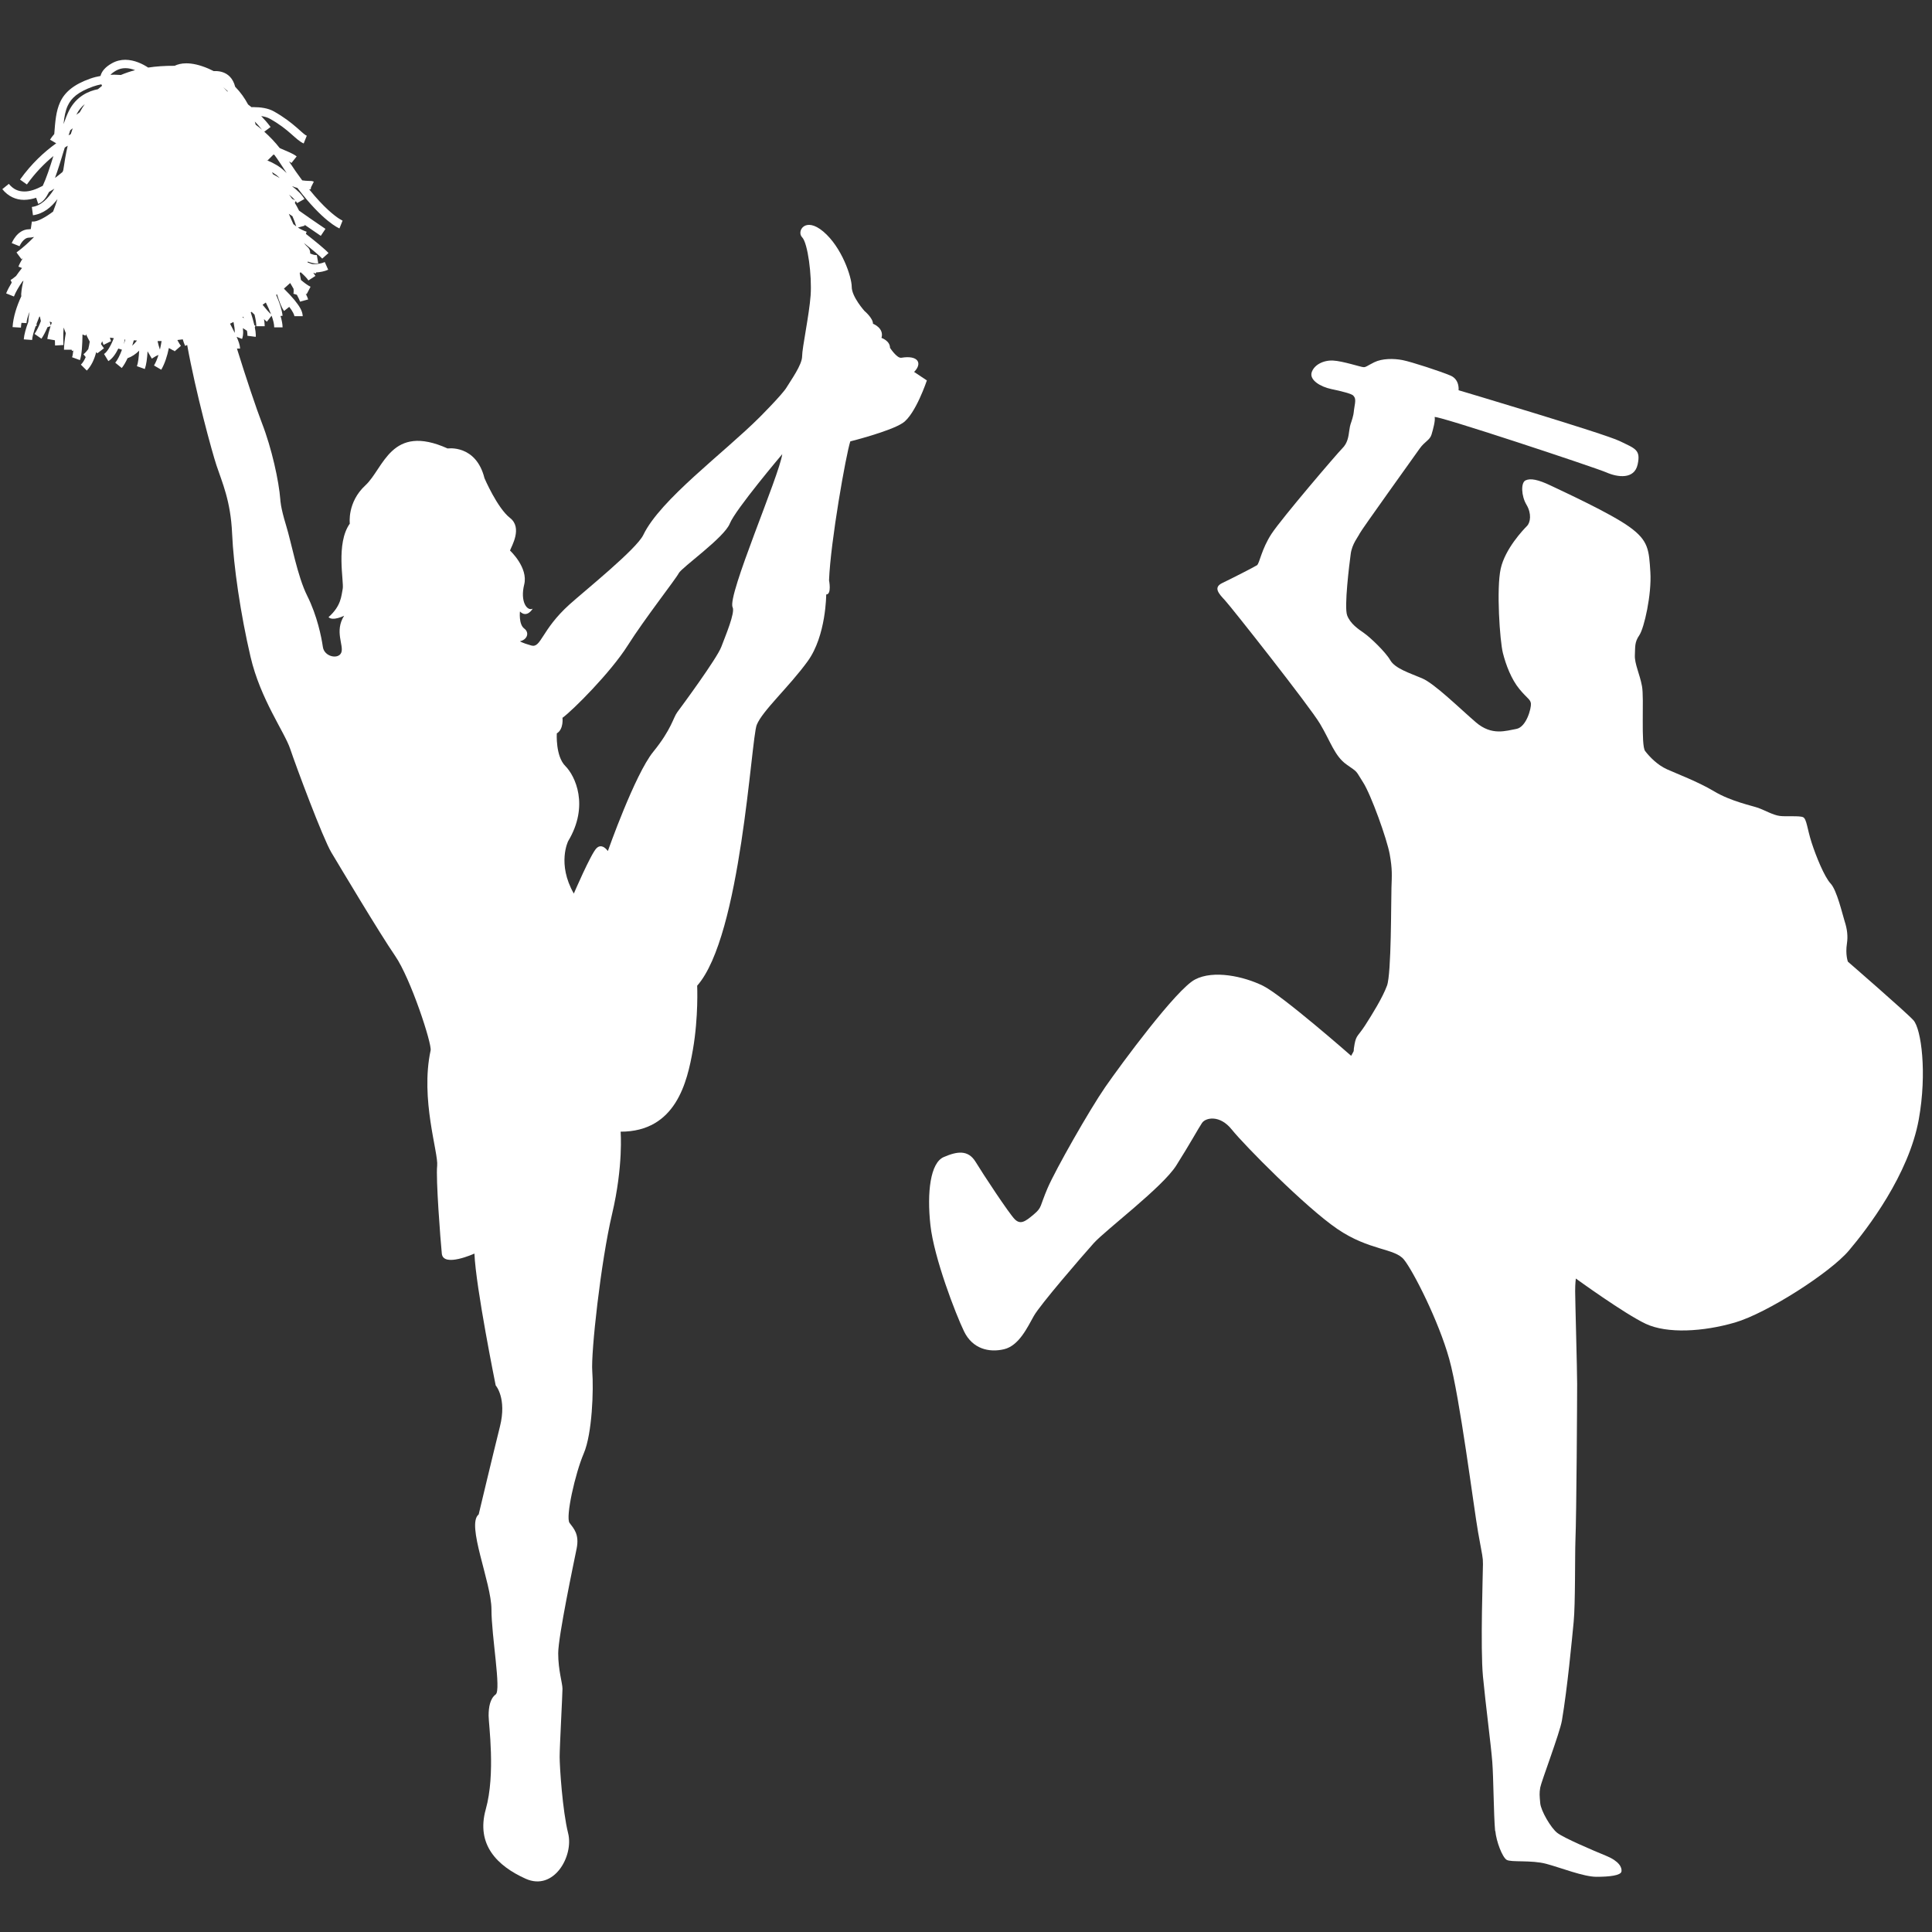 <svg width="210" height="210" viewBox="0 0 210 210" fill="none" xmlns="http://www.w3.org/2000/svg">
<rect x="0" y="0" width="210" height="210" fill="#333333" stroke="none"/>
<g clip-path="url(#clip0_376_2110)">
<path d="M5.33 20.866C5.524 20.754 5.717 20.637 5.908 20.51C5.242 21.593 4.423 22.39 3.462 22.496L3.582 23.398C4.71 23.24 5.567 22.542 6.246 21.64C6.104 22.099 5.945 22.552 5.77 22.999C4.972 23.605 4.061 24.108 3.582 24.084C3.543 24.084 3.505 24.082 3.465 24.076L3.346 24.903C3.265 24.915 3.201 24.923 3.158 24.921C2.467 24.927 1.991 25.346 1.708 25.701C1.42 26.062 1.287 26.399 1.275 26.424L2.121 26.762C2.124 26.762 2.141 26.711 2.192 26.617C2.243 26.522 2.322 26.393 2.419 26.27C2.623 26.015 2.877 25.828 3.157 25.832C3.315 25.828 3.502 25.799 3.705 25.757C3.127 26.352 2.494 26.925 1.793 27.44L2.335 28.174C2.381 28.139 2.426 28.102 2.474 28.066C2.278 28.388 2.114 28.695 2.002 28.981L2.393 29.131C2.165 29.42 1.943 29.713 1.739 30.006C1.471 30.231 1.252 30.388 1.148 30.428L1.276 30.714C1.032 31.113 0.824 31.509 0.667 31.89L1.514 32.229C1.711 31.733 2.032 31.183 2.421 30.62C2.464 30.581 2.506 30.543 2.55 30.504C2.424 30.986 2.34 31.463 2.306 31.938C2.299 32.025 2.309 32.11 2.319 32.195C1.81 33.3 1.439 34.444 1.367 35.555L2.276 35.611C2.286 35.441 2.303 35.267 2.331 35.092L2.884 35.121C2.894 34.801 3.019 34.375 3.217 33.896C3.143 34.273 3.09 34.644 3.072 34.996C2.816 35.692 2.625 36.354 2.583 36.888L3.49 36.953C3.511 36.598 3.663 36.056 3.877 35.448L3.977 35.444C3.976 35.381 3.973 35.32 3.974 35.26C3.974 35.233 3.977 35.202 3.979 35.173C4.073 34.919 4.175 34.66 4.284 34.398C4.303 34.408 4.32 34.419 4.341 34.432C4.372 34.595 4.41 34.752 4.443 34.904C4.238 35.447 4.005 35.934 3.753 36.296L4.506 36.814C4.749 36.453 4.968 36.025 5.162 35.564L5.499 35.452C5.343 35.928 5.219 36.392 5.14 36.841L5.968 36.986C5.971 37.181 5.974 37.375 5.985 37.555L6.895 37.501C6.882 37.282 6.875 37.049 6.875 36.801C6.873 36.428 6.889 36.024 6.917 35.598C6.989 35.792 7.07 35.999 7.151 36.216C7.04 36.842 6.957 37.486 6.955 38.013H7.784C7.798 38.057 7.813 38.103 7.826 38.144L7.968 38.101C7.931 38.437 7.888 38.697 7.832 38.83L8.69 39.141C8.896 38.545 8.949 37.52 8.967 36.351L9.291 36.487C9.312 36.435 9.329 36.383 9.349 36.332C9.475 36.599 9.611 36.869 9.755 37.133C9.711 37.42 9.656 37.693 9.595 37.949C9.432 38.171 9.258 38.363 9.071 38.507L9.316 38.813C9.168 39.16 8.994 39.44 8.791 39.634L9.436 40.279C9.917 39.779 10.24 39.102 10.448 38.312C10.457 38.3 10.466 38.287 10.476 38.274C10.507 38.319 10.539 38.366 10.572 38.412L11.298 37.857C11.185 37.71 11.076 37.553 10.972 37.39C11.017 37.291 11.065 37.191 11.11 37.088C11.153 37.233 11.2 37.368 11.258 37.488L12.073 37.081C12.033 37.009 11.99 36.874 11.948 36.697C12.089 36.719 12.229 36.737 12.37 36.757C12.368 36.761 12.367 36.766 12.364 36.772C12.019 37.669 11.583 38.33 11.308 38.474L11.779 39.252C12.232 38.966 12.566 38.484 12.862 37.885L13.257 38.013C13.031 38.618 12.784 39.121 12.527 39.426L13.235 40.002C13.471 39.705 13.681 39.336 13.871 38.92L13.875 38.931C14.342 38.77 14.753 38.484 15.128 38.115C15.086 38.852 15.007 39.475 14.882 39.802L15.741 40.11C15.912 39.62 15.996 38.945 16.039 38.184C16.191 38.457 16.347 38.725 16.502 38.98L16.957 38.701L17.225 38.578C17.092 39.012 16.932 39.404 16.74 39.727L17.529 40.186C17.913 39.519 18.176 38.701 18.356 37.828L18.87 38.111C18.877 38.101 18.881 38.088 18.888 38.075C18.917 38.117 18.949 38.157 18.978 38.191L19.664 37.591C19.59 37.511 19.456 37.291 19.291 36.989C19.295 36.978 19.298 36.967 19.302 36.956C19.492 36.934 19.682 36.911 19.866 36.885C19.931 37.124 20.015 37.362 20.125 37.599L20.345 37.495C21.273 42.638 23.043 49.12 23.534 50.595C24.15 52.446 25.074 54.448 25.229 57.992C25.383 61.536 26.153 66.775 27.233 71.396C28.312 76.018 30.931 79.562 31.548 81.412C32.165 83.26 35.093 91.118 36.017 92.658C36.942 94.199 41.257 101.441 42.953 103.905C44.648 106.372 46.959 113.457 46.806 114.173C45.662 119.468 47.671 125.324 47.518 126.71C47.363 128.095 47.87 134.721 48.023 136.263C48.178 137.804 51.568 136.258 51.568 136.258C51.721 139.956 53.88 150.59 53.88 150.59C53.88 150.59 55.114 151.978 54.341 155.061C53.572 158.139 52.03 164.612 52.03 164.612C50.644 165.692 53.419 172.006 53.419 174.936C53.419 177.863 54.497 183.714 53.88 184.177C53.264 184.64 53.11 185.564 53.11 186.488C53.11 187.414 53.88 192.808 52.802 196.658C51.721 200.512 54.05 202.822 57.133 204.209C60.214 205.596 62.371 201.739 61.756 199.278C61.139 196.812 60.831 192.038 60.831 190.958C60.831 189.878 61.139 184.177 61.139 183.564C61.139 182.944 60.674 181.557 60.674 179.708C60.674 177.863 62.371 169.85 62.68 168.31C62.988 166.769 62.371 166.153 61.909 165.536C61.448 164.919 62.525 160.142 63.45 157.986C64.376 155.832 64.529 151.053 64.376 149.049C64.221 147.045 65.299 137.185 66.533 131.948C67.767 126.71 67.458 123.009 67.458 123.009C73.467 123.009 74.703 117.617 75.318 114.076C75.934 110.531 75.779 107.141 75.779 107.141C80.558 101.747 81.636 80.333 82.254 78.793C82.869 77.251 85.8 74.632 87.802 71.858C89.805 69.086 89.805 64.617 89.805 64.617C90.421 64.617 90.113 63.075 90.113 63.075C90.268 58.916 91.962 49.364 92.424 47.976C92.424 47.976 96.741 46.898 98.126 45.974C99.515 45.048 100.747 41.351 100.747 41.351L99.36 40.428C100.285 39.502 99.823 38.577 97.974 38.887C97.492 38.967 96.741 37.807 96.741 37.807C96.741 37.037 95.815 36.729 95.815 36.729C96.124 35.652 94.89 35.189 94.89 35.189C94.89 34.572 93.965 33.801 93.965 33.801C93.965 33.801 92.579 32.261 92.579 31.183C92.579 30.105 91.501 26.87 89.496 25.175C87.494 23.479 86.569 25.175 87.186 25.79C87.802 26.407 88.263 29.951 88.111 32.107C87.954 34.264 87.186 37.807 87.186 38.733C87.186 39.658 85.952 41.352 85.49 42.123C85.027 42.893 82.561 45.358 82.561 45.358C78.708 49.21 71.772 54.294 69.924 58.146C69.179 59.7 63.538 64.23 61.91 65.695C58.829 68.47 58.829 70.472 57.747 70.164C56.67 69.856 56.517 69.701 56.517 69.701C57.287 69.547 57.595 68.776 56.978 68.315C56.361 67.852 56.517 66.466 56.517 66.466C57.287 67.236 57.904 66.158 57.904 66.158C57.287 66.466 56.517 65.387 56.978 63.539C57.44 61.689 55.436 59.841 55.436 59.841C55.591 59.378 56.825 57.376 55.436 56.297C54.05 55.218 52.663 51.983 52.663 51.983C51.738 48.284 48.657 48.748 48.657 48.748C42.492 45.973 41.721 50.905 39.718 52.753C37.713 54.604 38.023 56.916 38.023 56.916C36.481 59.071 37.405 63.231 37.251 64.003C37.096 64.772 37.096 65.851 35.709 67.083C36.172 67.545 37.405 66.929 37.405 66.929C36.326 68.624 37.405 70.165 37.096 70.934C36.788 71.705 35.246 71.398 35.094 70.318C34.938 69.24 34.477 66.929 33.398 64.772C32.318 62.615 31.702 59.071 31.085 57.069C30.47 55.064 30.469 54.295 30.469 54.295C30.315 52.293 29.545 48.748 28.466 45.975C27.899 44.516 26.732 41.049 25.756 37.891H26.097C26.085 37.517 25.935 37.092 25.719 36.611L26.31 36.842C26.401 36.605 26.427 36.354 26.429 36.085C26.427 35.953 26.417 35.811 26.403 35.667C26.548 35.769 26.695 35.864 26.844 35.951C26.879 36.144 26.898 36.307 26.895 36.422C26.895 36.459 26.894 36.484 26.892 36.497L27.796 36.614C27.804 36.543 27.807 36.48 27.807 36.422C27.803 36.179 27.761 35.888 27.696 35.571L27.767 35.408C27.729 35.392 27.69 35.367 27.65 35.349C27.55 34.91 27.408 34.43 27.254 33.95C27.286 33.932 27.317 33.914 27.348 33.896C27.455 34.003 27.56 34.106 27.665 34.2C27.79 34.696 27.862 35.136 27.859 35.461H28.773C28.77 35.222 28.74 34.959 28.695 34.685C28.805 34.793 28.909 34.891 29.008 34.968L29.523 34.313C29.701 34.809 29.811 35.257 29.804 35.584H30.716C30.712 35.198 30.623 34.779 30.492 34.345L30.715 34.323C30.644 33.665 30.377 32.878 30.017 32.057C30.047 32.033 30.077 32.007 30.108 31.984C30.338 32.706 30.576 33.403 30.878 33.802L31.439 33.354C31.825 33.844 32.013 34.263 31.993 34.368H32.905C32.881 33.763 32.513 33.244 32.005 32.605C31.689 32.223 31.304 31.815 30.878 31.392C30.875 31.382 30.872 31.373 30.869 31.364C31.107 31.161 31.328 30.961 31.543 30.762C31.673 30.985 31.797 31.197 31.91 31.396C31.915 31.474 31.922 31.553 31.921 31.621C31.922 31.774 31.905 31.889 31.89 31.925L32.267 32.04C32.468 32.418 32.595 32.69 32.616 32.788L33.496 32.547C33.447 32.383 33.355 32.171 33.231 31.919C33.266 31.938 33.298 31.959 33.332 31.977L33.755 31.17C33.444 31.012 33.09 30.756 32.711 30.431C32.674 30.196 32.629 29.948 32.578 29.695C32.609 29.657 32.643 29.621 32.672 29.583C33.078 29.939 33.382 30.256 33.523 30.483L34.289 29.99C34.221 29.884 34.136 29.777 34.046 29.668C34.148 29.69 34.249 29.707 34.347 29.719L34.358 29.612C34.818 29.587 35.263 29.498 35.671 29.317L35.302 28.484C34.957 28.637 34.547 28.712 34.085 28.712C34.038 28.712 33.987 28.706 33.939 28.706C33.78 28.657 33.605 28.595 33.421 28.516C33.437 28.487 33.447 28.462 33.462 28.433C33.773 28.55 34.076 28.63 34.364 28.639C34.442 28.639 34.519 28.634 34.595 28.619L34.435 27.722C34.419 27.726 34.393 27.727 34.364 27.727C34.222 27.739 33.992 27.669 33.718 27.555C33.725 27.266 33.635 27.022 33.421 26.836C33.292 26.724 33.163 26.581 33.036 26.415C34.008 27.187 34.789 27.838 35.025 28.109L35.707 27.503C35.337 27.096 34.382 26.312 33.248 25.42L33.331 25.19C32.994 25.073 32.678 24.919 32.38 24.736L33.132 24.525C33.121 24.49 33.11 24.46 33.098 24.426C34.134 25.144 34.869 25.634 34.869 25.636L35.376 24.876C35.373 24.874 34.077 24.011 32.505 22.894C32.361 22.6 32.209 22.32 32.047 22.053L32.145 21.852C32.205 21.928 32.257 22.004 32.293 22.075L33.091 21.631C32.807 21.149 32.326 20.68 31.73 20.228C31.935 20.315 32.134 20.379 32.326 20.427C35.102 24.073 36.802 24.789 36.898 24.829L37.236 23.982C37.236 23.981 37.226 23.979 37.167 23.946C37.105 23.916 37.005 23.862 36.873 23.777C36.608 23.605 36.204 23.31 35.673 22.824C35.115 22.312 34.417 21.587 33.602 20.576C33.676 20.577 33.73 20.577 33.756 20.581C33.764 20.585 33.769 20.585 33.769 20.585L33.811 20.348L33.704 20.561L34.112 19.745C33.908 19.666 33.801 19.666 33.681 19.668C33.628 19.668 33.575 19.668 33.511 19.662C33.323 19.656 33.097 19.644 32.848 19.604C32.398 19.002 31.92 18.32 31.416 17.55C31.53 17.611 31.623 17.667 31.68 17.714L32.247 17.002C31.836 16.681 31.231 16.457 30.565 16.166C30.511 16.143 30.458 16.118 30.404 16.094C29.88 15.426 29.315 14.839 28.727 14.316L29.411 13.805C29.084 13.369 28.742 12.975 28.393 12.616C28.761 12.671 29.076 12.765 29.312 12.896C31.458 14.081 32.081 15.174 33.009 15.595L33.348 14.749C32.922 14.628 31.983 13.347 29.756 12.101C29.12 11.751 28.341 11.646 27.513 11.643C27.455 11.643 27.394 11.647 27.335 11.648C27.211 11.547 27.088 11.449 26.964 11.357C26.599 10.668 26.136 10.017 25.562 9.429C25.448 8.983 25.258 8.621 24.997 8.348C24.546 7.873 23.939 7.723 23.401 7.725C23.346 7.725 23.29 7.728 23.235 7.731C23.049 7.637 22.862 7.547 22.665 7.462C21.695 7.046 20.906 6.883 20.257 6.883C19.728 6.881 19.31 6.993 18.977 7.152C17.927 7.146 16.973 7.212 16.104 7.344C15.518 6.957 14.636 6.512 13.625 6.498C13.153 6.498 12.649 6.606 12.171 6.875C11.439 7.279 11.044 7.767 10.925 8.256C10.554 8.322 10.181 8.413 9.811 8.545C8.055 9.165 7.054 9.986 6.543 11.089C6.084 12.08 6.003 13.205 5.898 14.569C5.717 14.777 5.559 14.983 5.437 15.183L6.11 15.576C4.815 16.502 3.429 17.775 2.178 19.522L2.922 20.051C3.837 18.77 4.832 17.761 5.805 16.962C5.426 18.185 5.043 19.356 4.648 20.195C4.648 20.197 4.647 20.197 4.647 20.198C3.929 20.585 3.231 20.824 2.628 20.813C1.992 20.806 1.464 20.594 0.959 19.986L0.252 20.56C0.89 21.357 1.742 21.724 2.602 21.724C2.611 21.724 2.619 21.724 2.628 21.724C3.062 21.719 3.498 21.636 3.931 21.497L4.153 22.164C4.699 21.953 5.013 21.477 5.33 20.866ZM31.758 21.612C31.65 21.452 31.54 21.3 31.424 21.15C31.695 21.367 31.916 21.575 32.078 21.769C31.974 21.714 31.868 21.664 31.758 21.612ZM31.393 23.239C31.506 23.308 31.608 23.375 31.696 23.44C31.726 23.46 31.754 23.482 31.786 23.501C31.944 23.85 32.083 24.219 32.201 24.607C32.097 24.526 31.993 24.445 31.887 24.364C31.725 24.013 31.561 23.637 31.393 23.239ZM29.573 18.708C29.851 18.875 30.104 19.056 30.303 19.26C30.338 19.294 30.373 19.324 30.407 19.356C30.165 19.211 29.918 19.072 29.665 18.933C29.634 18.858 29.604 18.785 29.573 18.708ZM29.042 17.43C29.033 17.41 29.025 17.391 29.016 17.37C29.039 17.394 29.065 17.414 29.087 17.437L29.733 16.793C29.763 16.808 29.792 16.82 29.823 16.833C30.009 17.081 30.19 17.335 30.363 17.604C30.638 18.033 30.903 18.434 31.163 18.813C31.093 18.752 31.02 18.687 30.949 18.615C30.416 18.097 29.73 17.714 29.042 17.43ZM28.541 33.126C28.66 33.047 28.778 32.966 28.894 32.884C29.114 33.318 29.308 33.754 29.463 34.162C29.226 33.952 28.909 33.591 28.541 33.126ZM27.698 13.211C27.965 13.48 28.224 13.78 28.477 14.099C28.25 13.907 28.021 13.726 27.789 13.552C27.76 13.438 27.73 13.324 27.698 13.211ZM26.36 34.472C26.391 34.456 26.42 34.439 26.449 34.421C26.465 34.479 26.482 34.535 26.5 34.591C26.453 34.551 26.405 34.514 26.36 34.472ZM60.522 79.717C61.293 79.255 61.139 78.023 61.139 78.023C62.217 77.252 66.379 73.093 68.227 70.165C70.078 67.237 73.467 62.923 73.776 62.307C74.085 61.69 78.707 58.454 79.324 56.914C79.941 55.373 85.027 49.365 85.027 49.365C84.718 51.676 79.016 64.772 79.633 66.005C79.925 66.59 78.864 69.087 78.399 70.319C77.939 71.553 74.086 76.79 73.622 77.406C73.16 78.023 73.005 79.255 71.003 81.72C69.001 84.185 66.071 92.506 66.071 92.506C66.071 92.506 65.456 91.581 64.838 92.198C64.221 92.813 62.372 97.128 62.372 97.128C60.523 93.893 61.756 91.428 61.756 91.428C64.067 87.576 62.525 84.34 61.448 83.261C60.369 82.183 60.522 79.717 60.522 79.717ZM24.746 9.98C24.584 9.803 24.424 9.635 24.267 9.478C24.427 9.61 24.581 9.744 24.729 9.883C24.734 9.915 24.74 9.946 24.746 9.98ZM25.516 36.085C25.516 36.119 25.515 36.15 25.513 36.181C25.419 35.986 25.315 35.783 25.207 35.57C25.141 35.443 25.073 35.315 25.003 35.186C25.129 35.125 25.254 35.059 25.38 34.997C25.468 35.419 25.519 35.796 25.516 36.085ZM17.125 37.076C17.271 37.075 17.419 37.075 17.564 37.069C17.512 37.391 17.452 37.703 17.383 38C17.287 37.725 17.202 37.413 17.125 37.076ZM14.373 37.579C14.433 37.386 14.49 37.188 14.545 36.99C14.661 36.998 14.774 37.005 14.89 37.013C14.72 37.23 14.548 37.419 14.373 37.579ZM13.472 37.4C13.504 37.234 13.53 37.067 13.55 36.901C13.575 36.904 13.598 36.906 13.62 36.908C13.572 37.076 13.524 37.239 13.472 37.4ZM12.004 8.134C12.124 8 12.313 7.846 12.619 7.67C12.953 7.483 13.286 7.411 13.625 7.409C13.981 7.405 14.346 7.496 14.684 7.626C14.126 7.771 13.614 7.948 13.136 8.15C12.901 8.133 12.661 8.121 12.417 8.118C12.282 8.117 12.143 8.127 12.004 8.134ZM5.635 35.05C5.593 35.164 5.556 35.277 5.518 35.389C5.476 35.26 5.437 35.117 5.397 34.963C5.397 34.96 5.398 34.958 5.4 34.955C5.476 34.987 5.556 35.017 5.635 35.05ZM8.297 12.476C8.3 12.471 8.303 12.464 8.306 12.459C8.552 11.961 8.87 11.594 9.213 11.317C9.015 11.604 8.834 11.899 8.669 12.202C8.549 12.29 8.424 12.38 8.297 12.476ZM7.49 12.051C7.293 12.449 7.099 12.943 6.905 13.491C6.989 12.676 7.114 12.01 7.368 11.476C7.768 10.638 8.472 9.999 10.118 9.404C10.412 9.297 10.715 9.225 11.017 9.165C11.042 9.221 11.066 9.277 11.094 9.326C10.938 9.446 10.789 9.57 10.643 9.698C9.665 9.886 8.3 10.447 7.49 12.051ZM7.457 14.712C7.516 14.524 7.576 14.339 7.635 14.162C7.725 14.088 7.813 14.012 7.906 13.937C7.829 14.149 7.759 14.362 7.694 14.578C7.615 14.621 7.535 14.666 7.457 14.712ZM5.977 19.343C6.147 18.877 6.314 18.376 6.478 17.86C6.668 17.264 6.856 16.645 7.04 16.041C7.149 15.97 7.253 15.904 7.357 15.839C7.146 16.759 7.001 17.666 6.876 18.503C6.872 18.512 6.868 18.519 6.865 18.528C6.846 18.583 6.823 18.635 6.801 18.689C6.533 18.917 6.256 19.137 5.977 19.343Z" fill="white"/>
</g>
<g clip-path="url(#clip1_376_2110)">
<path d="M162.534 199.003C162.638 200.158 163.291 201.861 163.765 202.155C164.238 202.448 166.443 202.155 168.07 202.59C169.698 203.025 172.12 204 173.53 204C174.94 204 176.17 203.858 176.246 203.423C176.322 202.987 175.991 202.297 174.581 201.719C173.171 201.142 169.953 199.77 169.262 199.221C168.572 198.681 167.493 196.836 167.417 196.003C167.341 195.17 167.313 194.914 167.417 194.299C167.521 193.684 169.546 188.346 169.773 187.021C170.379 183.425 170.862 178.22 171.051 176.289C171.24 174.358 171.183 169.049 171.24 167.506C171.363 164.591 171.429 151.852 171.429 150.404C171.429 148.956 171.212 141.214 171.212 140.344C171.212 139.473 171.288 138.971 171.288 138.971C171.288 138.971 176.568 142.804 178.886 143.893C181.205 144.981 185.113 144.763 188.586 143.751C192.059 142.738 198.938 138.328 200.963 135.933C202.988 133.548 207.474 127.68 208.562 121.68C209.48 116.588 208.827 111.837 207.985 110.9C207.19 110.02 200.859 104.531 200.859 104.531C200.859 104.531 200.566 103.774 200.755 102.543C200.869 101.777 200.793 101.02 200.499 100.12C200.253 99.335 199.657 96.751 198.976 96.032C198.304 95.313 197.396 93.079 196.913 91.584C196.43 90.088 196.383 89.028 195.995 88.829C195.607 88.64 194.159 88.782 193.44 88.688C192.721 88.593 191.803 88.063 191.122 87.817C190.45 87.58 188.131 87.098 186.343 86.028C184.554 84.959 182.246 84.097 181.186 83.615C180.126 83.132 179.303 82.261 178.82 81.637C178.337 81.012 178.725 75.892 178.479 74.595C178.243 73.289 177.656 72.135 177.703 71.216C177.751 70.299 177.656 69.816 178.186 69.049C178.716 68.273 179.539 64.611 179.388 62.197C179.236 59.784 179.198 58.771 177.117 57.276C175.044 55.78 169.982 53.462 168.581 52.79C167.181 52.118 166.357 51.966 165.827 52.212C165.297 52.449 165.345 53.897 165.922 54.862C166.499 55.828 166.357 56.793 165.969 57.181C165.581 57.569 163.604 59.642 163.121 61.809C162.638 63.976 163.026 69.674 163.358 70.98C163.689 72.286 164.276 73.829 165.146 74.889C166.017 75.949 166.348 75.996 166.405 76.479C166.452 76.961 165.922 79.034 164.815 79.233C163.708 79.422 162.165 80.009 160.424 78.513C158.683 77.018 155.939 74.311 154.585 73.734C153.232 73.157 151.643 72.674 151.113 71.756C150.583 70.838 148.898 69.248 148.264 68.813C147.64 68.377 146.769 67.8 146.428 66.882C146.088 65.964 146.665 61.336 146.816 60.219C146.958 59.112 147.64 58.336 147.782 58.004C147.924 57.664 153.715 49.61 154.292 48.786C154.869 47.963 155.399 47.868 155.598 47.243C155.787 46.619 156.033 45.672 155.939 45.341C155.844 45.001 173.398 50.821 174.609 51.351C175.811 51.881 177.647 52.146 178.006 50.48C178.356 48.871 177.741 48.767 176.057 47.944C174.372 47.12 158.541 42.417 158.541 42.417C158.541 42.417 158.683 41.262 157.67 40.827C156.658 40.391 153.422 39.331 152.456 39.142C151.491 38.953 150.233 38.953 149.371 39.379C148.501 39.814 148.501 39.909 148.217 39.909C147.933 39.909 145.946 39.237 144.886 39.19C143.826 39.142 142.814 39.672 142.568 40.495C142.331 41.319 143.533 42.038 144.687 42.284C145.842 42.521 146.958 42.814 147.1 43.004C147.242 43.193 147.394 43.297 147.242 44.111C147.1 44.934 147.195 44.783 147.006 45.464C146.816 46.136 146.769 46.042 146.665 46.77C146.57 47.49 146.476 48.171 145.889 48.748C145.312 49.326 139.331 56.32 138.215 58.014C137.108 59.699 136.909 61.251 136.625 61.44C136.332 61.629 133.871 62.888 132.859 63.371C131.846 63.853 132.471 64.525 133.152 65.254C133.824 65.973 142.322 76.734 143.476 78.665C144.631 80.596 145.066 82.186 146.372 83.104C147.678 84.022 147.29 83.681 148.16 85.034C149.031 86.388 150.762 91.215 151.056 92.852C151.349 94.489 151.292 95.123 151.245 96.514C151.198 97.915 151.245 105.827 150.762 107.133C150.28 108.439 149.173 110.219 148.397 111.43C147.621 112.632 147.432 112.49 147.242 113.456C147.053 114.421 147.242 114.08 147.053 114.421L146.864 114.762C146.864 114.762 139.341 108.156 137.268 107.143C135.196 106.13 131.912 105.401 129.887 106.471C127.862 107.531 121.882 115.642 120.141 118.15C118.409 120.658 114.737 127.122 113.867 129.147C112.996 131.173 113.289 131.22 112.372 131.996C111.454 132.772 110.924 133.151 110.299 132.526C109.675 131.901 106.874 127.652 106.05 126.299C105.227 124.945 104.025 125.144 102.577 125.769C101.13 126.393 100.742 129.583 101.13 133.151C101.518 136.719 103.883 142.852 104.792 144.725C105.71 146.609 107.489 147.044 109.135 146.656C110.772 146.268 111.69 144.243 112.372 143.041C113.043 141.839 117.586 136.577 118.882 135.129C120.188 133.681 126.358 129.053 127.853 126.687C129.348 124.321 130.266 122.636 130.654 122.059C131.042 121.481 132.584 121.141 133.89 122.778C135.196 124.415 141.896 131.22 145.369 133.586C148.842 135.952 151.595 135.659 152.608 136.917C153.62 138.176 156.374 143.571 157.528 147.726C158.683 151.871 160.178 163.796 160.661 166.541C161.143 169.285 161.191 169.191 161.191 170.014C161.191 170.837 160.897 179.128 161.191 182.223C161.484 185.308 162.061 189.652 162.203 191.488C162.345 193.324 162.345 197.11 162.515 199.05L162.534 199.003Z" fill="white"/>
</g>
<defs>
<clipPath id="clip0_376_2110">
<rect width="101" height="199" fill="white" transform="translate(0 6)"/>
</clipPath>
<clipPath id="clip1_376_2110">
<rect width="108" height="165" fill="white" transform="translate(101.008 39)"/>
</clipPath>
</defs>
</svg>
